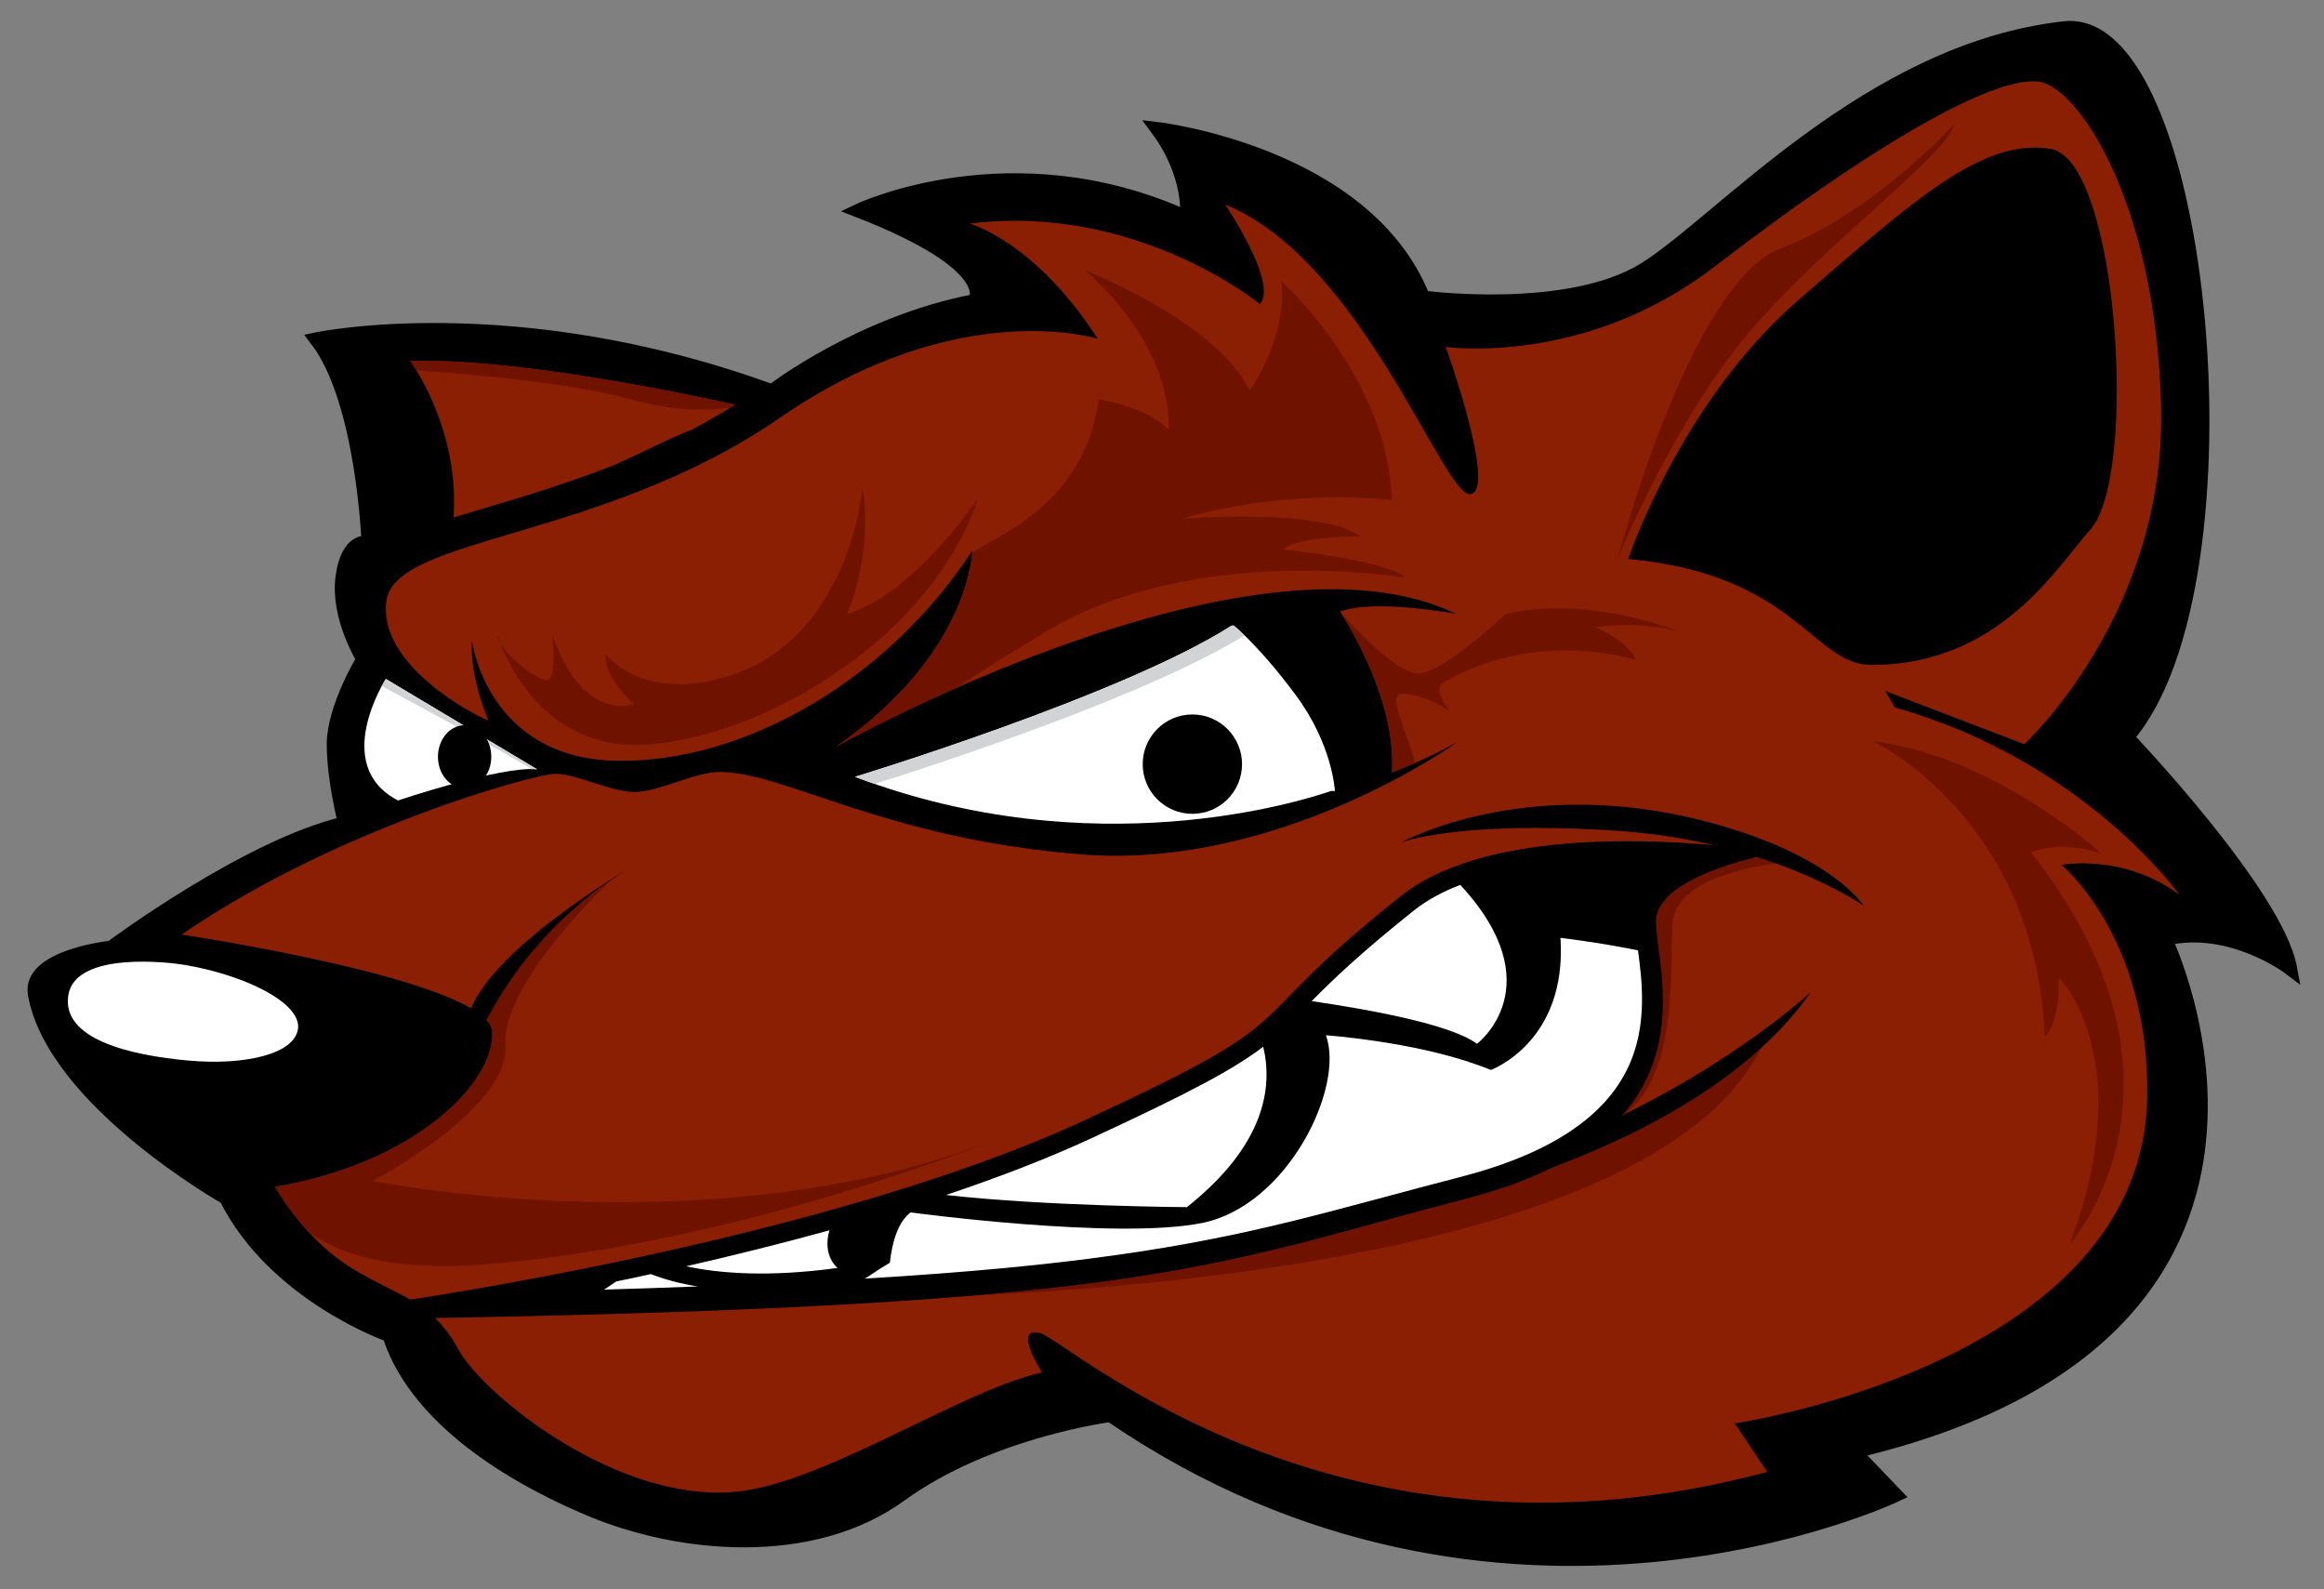 <?xml version="1.0" encoding="utf-8"?>
<!-- Generator: Adobe Illustrator 16.0.0, SVG Export Plug-In . SVG Version: 6.00 Build 0)  -->
<!DOCTYPE svg PUBLIC "-//W3C//DTD SVG 1.1//EN" "http://www.w3.org/Graphics/SVG/1.1/DTD/svg11.dtd">
<svg version="1.1" id="Layer_1" xmlns="http://www.w3.org/2000/svg" xmlns:xlink="http://www.w3.org/1999/xlink" x="0px" y="0px"
	 width="373px" height="255px" viewBox="-260.833 -32.583 373 255" enable-background="new -260.833 -32.583 373 255"
	 xml:space="preserve">
<rect x="-260.833" y="-32.583" width="373" height="255" fill="#808080" stroke="none"/>
<g>
	<g>
		<path d="M-205.458,99.528c0,0-1.816-6.838-1.816-12.698c0-5.858,4.746-13.646,4.746-13.646s-4.189-6.702-3.346-13.132
			c0.835-6.402,4.176-5.562,4.176-5.562s-0.824-22.865-8.353-32.63c0,0,31.826-6.73,73.106,8.341c0,0,14.166-10.966,32.588-14.486
			c0,0,4.174-5.572-18.688-14.499c0,0,24.546-11.7,52.712,1.118c0,0,0.835-6.695-4.746-14.224c0,0,33.452,3.908,42.663,27.051
			c0,0,23.153,3.069,35.426-4.462C15.274,3.17,39.117-24.574,70.5-28.06c22.587-2.51,31.225,89.522,10.034,113.777
			c0,0,23.985,25.103,26.209,37.094c0,0-9.482-7.25-20.077-4.749c0,0,30.677,63.312-49.917,82.279l6.695,6.981
			c0,0-63.315,30.117-126.066-12.832c0,0-19.516,2.497-33.732,12.832c-14.226,10.311-35.421,8.357-49.923,2.222
			c-17.489-7.41-28.725-17.273-32.075-27.883c0,0-18.403-6.408-26.214-22.041c0,0-27.571-15.573-30.674-32.635
			c-1.114-6.133,12.274-7.518,12.274-7.518S-221.076,103.14-205.458,99.528z"/>
		<path fill="none" stroke="#000000" stroke-width="2.226" stroke-miterlimit="3.864" d="M-205.458,99.528
			c0,0-1.816-6.838-1.816-12.698c0-5.858,4.746-13.646,4.746-13.646s-4.189-6.702-3.346-13.132c0.835-6.402,4.176-5.562,4.176-5.562
			s-0.824-22.865-8.353-32.63c0,0,31.826-6.73,73.106,8.341c0,0,14.166-10.966,32.588-14.486c0,0,4.174-5.572-18.688-14.499
			c0,0,24.546-11.7,52.712,1.118c0,0,0.835-6.695-4.746-14.224c0,0,33.452,3.908,42.663,27.051c0,0,23.153,3.069,35.426-4.462
			C15.274,3.17,39.117-24.574,70.5-28.06c22.587-2.51,31.225,89.522,10.034,113.777c0,0,23.985,25.103,26.209,37.094
			c0,0-9.482-7.25-20.077-4.749c0,0,30.677,63.312-49.917,82.279l6.695,6.981c0,0-63.315,30.117-126.066-12.832
			c0,0-19.516,2.497-33.732,12.832c-14.226,10.311-35.421,8.357-49.923,2.222c-17.489-7.41-28.725-17.273-32.075-27.883
			c0,0-18.403-6.408-26.214-22.041c0,0-27.571-15.573-30.674-32.635c-1.114-6.133,12.274-7.518,12.274-7.518
			S-221.076,103.14-205.458,99.528z"/>
		<path d="M-205.458,99.376c0,0-1.816-6.84-1.816-12.7S-202.529,73-202.529,73s-4.189-6.674-3.346-13.101
			c0.835-6.407,4.176-5.565,4.176-5.565s-0.824-22.864-8.353-32.632c0,0,31.826-6.73,73.106,8.316c0,0,14.166-10.949,32.588-14.462
			c0,0,4.174-5.573-18.688-14.498c0,0,24.546-11.714,52.712,1.118c0,0,0.835-6.695-4.746-14.223c0,0,33.452,3.892,42.663,27.05
			c0,0,23.153,3.069,35.426-4.461C15.274,3.015,39.117-24.741,70.5-28.228c22.587-2.51,31.225,89.534,10.034,113.789
			c0,0,23.985,25.101,26.209,37.095c0,0-9.482-7.253-20.077-4.75c0,0,30.677,63.316-49.917,82.277l6.695,6.961
			c0,0-63.315,30.142-126.066-12.811c0,0-19.516,2.494-33.732,12.811c-14.226,10.333-35.421,8.38-49.923,2.246
			c-17.489-7.412-28.725-17.3-32.075-27.885c0,0-18.403-6.436-26.214-22.039c0,0-27.571-15.57-30.674-32.637
			c-1.114-6.129,12.274-7.513,12.274-7.513S-221.076,102.98-205.458,99.376z"/>
		<path fill="#8A1F03" d="M-216.665,157.859c0,0,4.446,8.224,12.265,13.043c7.811,4.819,12.741,5.011,17.105,12.998
			c4.176,7.659,26.777,25.667,46.098,22.704c14.104-2.156,35.362-16.312,47.618-18.95c0,0-4.803-7.438-0.359-6.333
			c4.443,1.111,47.624,40.887,116.754,22.285l-5.22-7.784c0,0,65.589-9.609,66.206-52.423c0.373-25.672-13.77-37.208-13.77-37.208
			s10.037-1.852,18.961,4.834c0,0-15.27-21.534-45.747-30.103l-1.477-2.618l22.304,8.534c0,0,22.688-20.844,21.955-53.912
			C85.278-0.137,72.655-18.76,66.319-19.496c-6.322-0.749-22.992,7.466-52.062,29.766C-6.591,26.284-28.791,23.083-28.791,23.083
			s8.246,22.973,3.982,23.628c-4.264,0.653-17.371-37.562-39.397-46.477c0,0,8.582,12.596,5.584,15.969
			c0,0-19.804-16.237-46.583-12.913c0,0,10.521,2.869,20.556,18.494c0,0-22.326-7.104-50.955,12.639
			c-28.624,19.743-61.725,19-63.206,29.393c-1.482,10.423,14.533,18.613,16.38,19.211c0,0-3.026-6.756-2.66-12.782
			c0,0,2.404,18.869,23.212,19.255c20.798,0.357,43.811-13.287,57.107-33.739c0,0-0.237,16.473-21.906,31.488
			c0,0,66.528-37.221,99.52-21.341c0,0-13.112-2.445-18.593-0.353c0,0,9.125,13.48,8.322,25.794c0,0,5.01-1.782,10.528-4.874
			c0,0-28.414,20.505-60.174,18.058c-31.758-2.475-47.76-13.24-58.283-13.24c-3.881,0-9.507,3.084-13.39,3.203
			c-3.879,0.119-9.476-2.908-12.92-2.908c-3.445,0-35.565,8.935-60.001,25.799c0,0,49.474,7.374,49.848,15.616
			C-181.45,141.259-194.323,154.105-216.665,157.859z"/>
		<g>
			<g>
				<g>
					<g>
						<defs>
							<path id="SVGID_1_" d="M-216.665,157.859c0,0,4.446,8.224,12.265,13.043c7.811,4.819,12.741,5.011,17.105,12.998
								c4.176,7.659,26.777,25.667,46.098,22.704c14.104-2.156,35.362-16.312,47.618-18.95c0,0-4.803-7.438-0.359-6.333
								c4.443,1.111,47.624,40.887,116.754,22.285l-5.22-7.784c0,0,65.589-9.609,66.206-52.423
								c0.373-25.672-13.77-37.208-13.77-37.208s10.037-1.852,18.961,4.834c0,0-15.27-21.534-45.747-30.103l-1.477-2.618
								l22.304,8.534c0,0,22.688-20.844,21.955-53.912C85.278-0.137,72.655-18.76,66.319-19.496
								c-6.322-0.749-22.992,7.466-52.062,29.766C-6.591,26.284-28.791,23.083-28.791,23.083s8.246,22.973,3.982,23.628
								c-4.264,0.653-17.371-37.562-39.397-46.477c0,0,8.582,12.596,5.584,15.969c0,0-19.804-16.237-46.583-12.913
								c0,0,10.521,2.869,20.556,18.494c0,0-22.326-7.104-50.955,12.639c-28.624,19.743-61.725,19-63.206,29.393
								c-1.482,10.423,14.533,18.613,16.38,19.211c0,0-3.026-6.756-2.66-12.782c0,0,2.404,18.869,23.212,19.255
								c20.798,0.357,43.811-13.287,57.107-33.739c0,0-0.237,16.473-21.906,31.488c0,0,66.528-37.221,99.52-21.341
								c0,0-13.112-2.445-18.593-0.353c0,0,9.125,13.48,8.322,25.794c0,0,5.01-1.782,10.528-4.874c0,0-28.414,20.505-60.174,18.058
								c-31.758-2.475-47.76-13.24-58.283-13.24c-3.881,0-9.507,3.084-13.39,3.203c-3.879,0.119-9.476-2.908-12.92-2.908
								c-3.445,0-35.565,8.935-60.001,25.799c0,0,49.474,7.374,49.848,15.616C-181.45,141.259-194.323,154.105-216.665,157.859
								L-216.665,157.859z"/>
						</defs>
						<clipPath id="SVGID_2_">
							<use xlink:href="#SVGID_1_"  overflow="visible"/>
						</clipPath>
						<g clip-path="url(#SVGID_2_)">
							<path fill="#6F1200" d="M-162.708,108.596c0,0-17.724,16.472-17.021,26.62c0.711,10.121-21.285,21.7-21.285,21.7
								s55.896,11.304,101.273-7.175c0,0-41.545,17.275-83.444,20.585c-42.84,3.354-36.203-26.533-36.203-26.533l35.389-9.333
								C-184,134.46-187.824,126.773-162.708,108.596z"/>
							<path fill="#8A1F03" d="M-189.535,180.651c0,0,79.436,1.156,92.225-5.944l-98.164,2.61L-189.535,180.651z"/>
							<path fill="#6F1200" d="M-128.136,84.635c0,0,22.667-25.512,22.806-27.774c0.14-2.259,18.272-6.09,20.826-25.351
								c0,0,7.366,0.994,11.19,4.828c0,0,1.56-12.206-13.315-25.517c0,0,21.102,8.233,26.343,19.266c0,0,6.098-8.347,5.105-17.55
								c0,0,17.146,15.296,17.715,35.129c0,0-16.018-2.129-33.585,2.972c0,0,22.666-1.715,28.473,2.833c0,0-10.05-0.006-12.31,2.117
								c0,0,16.699,1.712,19.541,4.521c0,0-33.294-5.655-57.082,8.374c-23.801,14.026-32.496,22.622-32.496,22.622L-128.136,84.635z
								"/>
							<path fill="#6F1200" d="M-48.347,71.181c0,0,7.948,10.312,7.663,22.168c0,0,6.469-1.741,6.888-3.125
								c0.421-1.41-3.537-9.166-2.845-10.959c0.707-1.819,8.649,1.649,9.063,2.926c0,0-3.623-3.903-1.67-5.178
								c1.954-1.249,13.94-8.22,30.954-3.744c0,0-0.967-2.79-6.406-5.179c0,0,5.86-1.116,13.105,0.565c0,0-14.651-5.867-27.62-2.666
								c0,0-9.897,9.366-13.941,9.501c-4.043,0.136-13.204-10.568-13.204-10.568L-48.347,71.181z"/>
							<path fill="#6F1200" d="M22.521,134.081C3,179.55-139.23,175.915-139.23,175.915s128.847-22.875,136.091-26.21
								C4.12,146.366,22.521,134.081,22.521,134.081z"/>
							<path d="M-51.313,164.939c0,0,59.697-7.741,81.083-38.29c0,0-32.588,30.195-78.335,32.67
								C-94.317,161.762-51.313,164.939-51.313,164.939z"/>
							<path fill="#6F1200" d="M25.199,105.869c0,0-17.179,1.424-17.596,9.762c-0.417,8.331,0.914,25.477-8.68,31.21
								c-9.59,5.735,2.741-26.78,2.903-27.427c0.173-0.676,1.215-12.469,1.215-12.469l16.717-3.823L25.199,105.869z"/>
						</g>
					</g>
				</g>
			</g>
		</g>
		<path fill="#8A1F03" d="M-195,25.335c16.086-0.452,41.662,4.703,52.158,7.017c-2.328,1.458-4.666,2.819-7.014,4.051
			c-1.742,0.676-3.679,1.528-5.829,2.575c-2.006,0.981-4.244,2.021-6.6,3.076c-9.597,3.792-18.643,6.199-25.758,8.402
			C-187.008,36.052-195,25.335-195,25.335z"/>
		<g>
			<g>
				<g>
					<g>
						<defs>
							<path id="SVGID_3_" d="M-195,25.335c16.086-0.452,41.662,4.703,52.158,7.017c-2.328,1.458-4.666,2.819-7.014,4.051
								c-1.742,0.676-3.679,1.528-5.829,2.575c-2.006,0.981-4.244,2.021-6.6,3.076c-9.597,3.792-18.643,6.199-25.758,8.402
								C-187.008,36.052-195,25.335-195,25.335L-195,25.335z"/>
						</defs>
						<clipPath id="SVGID_4_">
							<use xlink:href="#SVGID_3_"  overflow="visible"/>
						</clipPath>
						<g clip-path="url(#SVGID_4_)">
							<path fill="#6F1200" d="M-195.313,26.764c0,0,23.483,1.359,35.216,4.618c11.735,3.232,17.967,1.078,17.967,1.078
								s-35.333-10.614-36.175-10.614c-0.843,0-21.563,0.115-21.563,0.115L-195.313,26.764z"/>
						</g>
					</g>
				</g>
			</g>
		</g>
		<path d="M39.542,74.116c-9.481,0-11.991-14.482-39.043-17.008c0,0,8.357-25.101,27.322-41.542
			C46.787-0.89,57.379-10.374,68.26-8.703c10.88,1.681,14.146,52.524,6.416,61.085C69.374,58.243,60.175,74.116,39.542,74.116z"/>
		<path fill="#FFFFFF" d="M-174.644,90.855l-24.262-14.489c0,0-8.931,13.854,1.96,19.503
			C-196.945,95.869-180.494,90.31-174.644,90.855z"/>
		<g>
			<g>
				<g>
					<g>
						<defs>
							<path id="SVGID_5_" d="M-174.644,90.855l-24.262-14.489c0,0-8.931,13.854,1.96,19.503
								C-196.945,95.869-180.494,90.31-174.644,90.855L-174.644,90.855z"/>
						</defs>
						<clipPath id="SVGID_6_">
							<use xlink:href="#SVGID_5_"  overflow="visible"/>
						</clipPath>
						<g clip-path="url(#SVGID_6_)">
							<path fill="#D1D3D4" d="M-200.171,77.177c0,0,23.336,12.495,24.893,13.854c1.558,1.387,1.06-0.934,1.06-0.934l-24.739-15.185
								L-200.171,77.177z"/>
						</g>
					</g>
				</g>
			</g>
		</g>
		<path d="M-196.679,176.212c0,0,68.078-9.651,109.882-29.005c37.929-17.579,22.657-13.595,50.76-35.975
			c17.845-14.245,60.237-6.976,60.237-6.976s-18.966,3.339-19.241,10.852c-0.282,7.538,10.598,34.027-30.397,44.631
			c-40.996,10.607-49.364,17.281-169.286,19.238L-196.679,176.212z"/>
		<path fill="#FFFFFF" d="M-231.095,122.267c-2.418-0.429-17.598-2.272-18.764,4.81c-1.169,7.11,9.927,9.684,19.267,10.523
			c9.341,0.842,17.263-1.15,17.602-5.24C-212.664,128.269-221.539,123.9-231.095,122.267z"/>
		<path fill="#FFFFFF" d="M-163.878,174.358c0.658-0.438,1.317-0.86,1.953-1.311c1.7-0.347,3.448-0.704,5.221-1.11l0.343-0.068
			c2.375,0.925,4.916,1.577,7.542,1.981C-153.585,174.027-158.597,174.209-163.878,174.358z M-26.458,109.407
			c14.991,16.236,2.681,25.51,2.681,25.51c-4.179-3.132-17.288-5.499-26.534-6.854c3.222-3.267,7.731-7.628,16.358-14.501
			C-31.822,111.853-29.278,110.498-26.458,109.407z M-127.708,164.838c-1.19,4.138,1.309,6.047,1.309,6.047
			c-11.125,1.514-19.001,0.875-24.309-0.271C-143.355,168.93-135.557,167.008-127.708,164.838z M-58.089,135.384
			c1.534,6.341,0.424,15.692-12.247,25.743c0,0-22.659-0.147-38.661-1.954c8.307-2.778,16.336-5.851,23.609-9.232
			C-69.639,142.651-62.758,138.941-58.089,135.384z M-82.06,168.865c-10.601,1.495-23.34,2.728-40.002,3.728
			c0.342-0.173,0.669-0.357,0.961-0.59c1.067-0.725,2.098-1.382,3.089-1.959c0.35-3.193,1.252-6.479,3.322-8.074
			c0,0,33.193,4.477,46.855,1.682c13.664-2.794,22.877-21.757,19.808-30.108c0,0,13.746,0.967,24.194,4.704
			c0.811,0.3,1.566,0.567,2.288,0.858c0,0,12.276-4.454,11.164-21.195c0,0,5.921,0.687,12.447,2.007
			c0.153,1.174,0.318,2.499,0.457,3.891c0.314,3.534,0.338,7.432-0.73,11.304c-2.035,7.434-8.388,16.017-28.074,21.13
			C-46.646,161.491-59.447,165.721-82.06,168.865z"/>
		<path fill="#FFFFFF" d="M-123.604,92.07c0,0,43.091-13.116,60.507-24.302l0.115,0.175l0.095-0.205c0,0,4.083,3.226,10.023,11.216
			c5.939,7.991,6.282,15.394,6.282,15.394l-0.591-0.012C-51.74,95.908-85.264,106.594-123.604,92.07z"/>
		<g>
			<g>
				<g>
					<g>
						<defs>
							<path id="SVGID_7_" d="M-123.604,92.07c0,0,43.091-13.116,60.507-24.302l0.115,0.175l0.095-0.205
								c0,0,4.083,3.226,10.023,11.216c5.939,7.991,6.282,15.394,6.282,15.394l-0.591-0.012
								C-51.74,95.908-85.264,106.594-123.604,92.07L-123.604,92.07z"/>
						</defs>
						<clipPath id="SVGID_8_">
							<use xlink:href="#SVGID_7_"  overflow="visible"/>
						</clipPath>
						<g clip-path="url(#SVGID_8_)">
							<path fill="#D1D3D4" d="M-128.029,91.304c0,0,45.776-13.792,64.288-25.561l0.115,0.181l0.109-0.211
								c0,0,1.561,1.211,4.168,4.004c-0.573-0.503-0.89-0.767-0.89-0.767l-0.101,0.243l-0.114-0.21
								c-15.529,9.871-50.26,21.183-61.034,24.555C-123.657,92.853-125.833,92.103-128.029,91.304z"/>
						</g>
					</g>
				</g>
			</g>
		</g>
		<path d="M-159.765,106.699c0,0-23.164,13.436-25.936,23.889l1.597,3.473C-184.104,134.06-177.881,117.58-159.765,106.699z"/>
		<path fill="#6F1200" d="M-181.021,69.288c0,0,5.516,19.214,24.593,17.565c19.076-1.62,45.254-17.471,52.545-39.419
			c0,0-10.303,15.333-20.998,18.517c0,0,4.236-9.459,2.469-20.17c0,0-2.003,24.271-21.82,30.234
			c-13.612,4.096-19.355-3.583-19.355-3.583s-0.73,3.139,4.505,7.969c0,0-8.324,3.185-13.156-11.4c0,0,0.875,7.573-0.811,7.573
			C-174.738,76.571-180.887,71.867-181.021,69.288z"/>
		<path fill="#6F1200" d="M39.772,86.354c0,0,26.126,12.267,27.557,47.388c0,0,2.422-1.725,2.283-9.486
			c0,0,13.076,13.017,1.719,42.827c0,0,23.2-25.7-6.208-62.875c0,0,4.26-2.088,11.266,0.138
			C76.386,104.345,59.335,88.773,39.772,86.354z"/>
		<path d="M-36.003,102.639c0,0,19.683-11.043,48.961-3.406c20.243,5.258,25.344,13.548,25.344,13.548s-14.735-10.512-40.257-12.099
			C-27.478,99.097-36.003,102.639-36.003,102.639z"/>
		<path fill="#6F1200" d="M-1.129,56.881c0,0,9.015-22.148,21.336-36.503C32.529,6.01,51.386-7.425,52.824-12.667
			c0,0-13.218,14.458-27.785,19.901C10.47,12.675-1.129,56.881-1.129,56.881z"/>
		<path d="M-69.458,82.064c4.4,0,7.97,3.579,7.97,7.974c0,4.417-3.57,7.971-7.97,7.971c-4.403,0-7.97-3.554-7.97-7.971
			C-77.429,85.643-73.862,82.064-69.458,82.064z"/>
		<path d="M-186.266,83.797c2.367,0,4.284,2.254,4.284,5.053c0,2.795-1.917,5.054-4.284,5.054c-2.363,0-4.275-2.259-4.275-5.054
			C-190.541,86.051-188.629,83.797-186.266,83.797z"/>
	</g>
	<g>
		<path d="M721.755,106.537c0.924-9.479-2.423-12.67-11.754-12.197l-24.395,0.004l-3.101,25.858l22.134,0.004
			c2.349,0.089,4.991-0.335,7.353-1.073c4.705-1.812,6.758-3.947,7.616-5.83C721.301,109.574,721.747,107.313,721.755,106.537z
			 M474.164,106.537c0.918-9.479-2.434-12.67-11.735-12.197l-24.419,0.004l-3.099,25.858l22.136,0.004
			c2.376,0.089,4.983-0.335,7.372-1.073c4.682-1.812,6.739-3.947,7.593-5.83C473.702,109.574,474.151,107.313,474.164,106.537z
			 M517.856,82.708c15.4-20.166,38.792-30.174,63.639-30.529c18.482,0.207,39.408,5.93,52.039,21.499
			c2.406,2.959,4.552,6.119,6.423,9.501c1.177-9.778-0.119-26.671,8.546-26.671h62.65c4.05-0.035,7.968,0.028,11.998,0.193
			c17.489,0.172,34.182,8.273,41.92,25.166c3.774,8.24,4.072,18.197,3.245,26.514c-1.651,11.713-6.288,24.238-16.359,32.269
			c-2.48,2.191-5.273,4.13-8.085,5.791c-1.408,0.739-3.293,1.596-5.265,2.438l-1.312,0.54l22.77,49.782
			c1.988,4.33-0.68,8.503-5.458,8.503h-38.218c-1.987,0-4.712-1.782-5.518-3.602l-20.26-46.095H678.16
			c0,0,0.809,49.692-11.298,49.692h-35.063c-11.398,0-3.76-25.179-3.68-25.856c-4.347,5.232-9.273,9.994-14.694,14.132
			c-13.937,11.259-32,15.529-49.08,15.858c-19.388,0.645-38.844-7.35-51.689-22.058c-9.808-12.355-14.899-28.152-15.521-43.851
			c-2.268,1.236-4.152,2.111-6.117,2.953l-1.307,0.536l22.785,49.786c1.985,4.33-0.698,8.499-5.477,8.499h-38.222
			c-1.988,0-4.709-1.778-5.491-3.604l-20.291-46.089h-12.428c0,0,0.813,49.692-11.291,49.692h-35.07
			c-3.676,0-6.417-3.084-5.967-6.737L394.94,61.795c0.359-2.853,3.101-5.288,5.969-5.288h62.674
			c4.047-0.035,7.967,0.028,11.996,0.193c17.472,0.172,34.164,8.273,41.932,25.166L517.856,82.708z M601.96,134.623
			c1.369-9.892,1.318-23.267-3.846-31.146c-1.873-3.387-5.561-6.212-9.423-8.062c-3.389-1.355-7.104-2.169-10.536-2.058
			c-4.655,0.092-9.426,1.039-13.284,3.175c-12.437,7.022-19.106,20.842-20.671,35.226c-1.146,10.704-0.727,23.168,5.985,30.754
			c4.426,5.343,10.772,7.944,17.883,7.963c7.232,0.416,15.324-3.778,21.043-8.853C596.577,154.321,600.49,144.83,601.96,134.623z
			 M383.521,140.865c-1.175,10.771-3.23,21.674-7.89,31.881c-12.118,24.32-39.03,38.754-65.736,38.101
			c-16.947,0.614-35.959-6.104-47.682-18.79c-13.076-15.715-12.171-34.916-9.495-52.672l5.388-45
			c-0.823,0.452-1.768,0.719-2.727,0.719h-66.831l-2.083,17.395h60.017c10.672,0,4.443,19.322,2.784,33.312
			c-0.359,2.849-3.127,5.284-5.969,5.284h-61.498l-6.127,51.312c-0.346,2.849-3.101,5.29-5.969,5.29h-34.671
			c-3.678,0-6.409-3.087-5.97-6.737l16.696-139.169c0.345-2.85,3.101-5.285,5.969-5.285H258.57c2.264,0,3.789,0.877,4.737,2.378
			c1.14-1.413,2.906-2.378,4.687-2.378h35.067c3.676,0,6.419,3.08,5.969,6.735l-10.404,86.758
			c-0.594,4.438-2.16,12.846,1.713,16.032c3.696,2.845,9.265,4.424,13.981,4.029c5.573,0.121,10.17-0.668,14.181-3.784
			c5.097-4.296,6.464-10.415,7.127-17.836l10.384-86.651c0.359-2.848,3.105-5.287,5.97-5.287h34.879
			c3.678,0,6.421,3.084,5.969,6.737L383.521,140.865z"/>
		<path fill="#FFFFFF" d="M261.549,62.867l-3.187,26.604c-0.158,1.327-1.648,2.629-2.983,2.629h-69.51l-2.8,23.408h63.409
			c1.872,0,3.203,1.495,2.985,3.354l-3.187,26.604c-0.183,1.326-1.649,2.633-2.983,2.633h-64.162l-6.451,53.94
			c-0.156,1.353-1.637,2.657-2.985,2.657h-34.671c-1.872,0-3.215-1.499-2.985-3.355l16.696-139.177
			c0.155-1.347,1.637-2.65,2.985-2.65h106.844C260.433,59.516,261.763,61.013,261.549,62.867z M722.355,114.533
			c1.706-3.812,2.378-6.438,2.397-7.838c1.109-11.395-3.809-15.918-14.829-15.366l-26.991,0.005l-3.832,31.872h25.486
			c2.766,0.109,5.684-0.388,8.294-1.205C718.123,119.999,721.03,117.421,722.355,114.533z M474.757,114.533
			c1.727-3.812,2.38-6.438,2.404-7.838c1.129-11.395-3.793-15.918-14.807-15.366l-26.998,0.005l-3.83,31.872h25.458
			c2.771,0.109,5.686-0.388,8.324-1.205C470.549,119.999,473.456,117.421,474.757,114.533z M632.474,170.805
			c-5.606,8.748-12.685,16.538-20.92,22.813c-13.232,10.691-30.639,14.891-47.3,15.211c-18.53,0.616-37.097-6.993-49.309-20.983
			c-10.486-13.229-15.355-30.645-14.844-47.572c-1.665,1.281-3.439,2.451-5.269,3.523c-1.359,0.71-3.072,1.511-4.968,2.289
			l-4.218,1.696l24.099,52.657c1.072,2.341-0.147,4.25-2.741,4.25h-38.218c-0.805,0-2.423-1.063-2.762-1.801l-21.058-47.893h-17.069
			l-5.622,47.037c-0.183,1.353-1.649,2.656-2.986,2.656h-35.069c-1.871,0-3.228-1.499-2.985-3.354l16.686-139.177
			c0.156-1.348,1.648-2.655,2.983-2.655h62.682c3.998-0.033,7.931,0.035,11.905,0.197c16.606,0.164,32.113,7.832,39.27,23.406
			c0.889,1.955,1.587,4.017,2.08,6.169c1.056-1.571,2.14-3.07,3.244-4.547c14.75-19.462,37.275-29.207,61.413-29.552
			c18.047,0.199,37.883,5.807,49.696,20.396c4.47,5.433,7.946,11.667,10.476,18.622l3.847-32.06
			c0.151-1.325,1.628-2.633,2.985-2.633h62.663c4-0.033,7.931,0.033,11.901,0.195c16.629,0.164,32.119,7.831,39.29,23.408
			c3.433,7.555,3.778,16.813,2.976,24.888c-1.598,11.363-6.005,22.93-15.251,30.306c-2.352,2.084-4.948,3.914-7.646,5.488
			c-1.38,0.711-3.072,1.51-4.964,2.292l-4.229,1.696l24.11,52.659c1.076,2.337-0.162,4.248-2.741,4.248h-38.226
			c-0.801,0-2.445-1.063-2.758-1.801l-21.062-47.894H675.5l-5.657,47.035c-0.151,1.354-1.639,2.659-2.985,2.659H631.79
			c-1.868,0-3.199-1.509-2.985-3.357L632.474,170.805z M600.506,150.505c2.191-5.012,3.657-10.153,4.43-15.477
			c1.377-9.926,1.564-24.238-4.249-33.125c-2.3-4.106-6.548-7.222-10.706-9.209c-3.686-1.465-7.896-2.471-11.914-2.341
			c-4.987,0.096-10.252,1.108-14.65,3.546c-13.571,7.665-20.575,22.544-22.206,37.548c-1.144,10.674-0.969,24.37,6.692,33.025
			c5.067,6.142,12.212,8.985,20.072,9.006c8.369,0.486,17.117-4.277,23.125-9.61C595.256,159.826,598.379,155.382,600.506,150.505z
			 M389.841,62.867l-9.312,77.668c-1.158,10.626-3.149,21.129-7.626,30.924c-11.529,23.172-37.275,37.012-62.942,36.382
			c-16.244,0.641-34.402-5.78-45.501-17.764c-12.144-14.631-11.432-32.579-8.766-50.296L265,62.159
			c0.154-1.343,1.648-2.651,2.985-2.651h35.068c1.87,0,3.228,1.497,2.983,3.355l-10.4,86.768
			c-0.754,5.657-2.341,14.491,2.823,18.774c4.3,3.285,10.488,5.107,15.944,4.657c5.918,0.129,11.193-0.733,15.985-4.452
			c6.076-5.104,7.551-12.3,8.225-19.866l10.377-86.585c0.158-1.343,1.651-2.651,2.986-2.651h34.879
			C388.728,59.516,390.059,61.013,389.841,62.867z"/>
		<g>
			<g>
				<g>
					<g>
						<defs>
							<path id="SVGID_9_" d="M727.737,106.867c0.596-5.944-0.186-10.228-2.3-12.877c-2.117-2.624-4.709-4.265-7.745-4.899
								c-3.044-0.605-5.666-0.855-7.847-0.753H680.27l-4.556,37.883h28.807c0.739,0.03,1.976-0.029,3.688-0.195
								c1.719-0.14,3.637-0.534,5.739-1.203c5.67-2.16,9.385-5.181,11.119-9.049C726.815,111.902,727.708,108.933,727.737,106.867z
								 M480.143,106.867c0.583-5.944-0.193-10.228-2.31-12.877c-2.115-2.624-4.709-4.265-7.748-4.899
								c-3.037-0.605-5.639-0.855-7.823-0.753h-29.598l-4.557,37.883h28.808c0.747,0.03,1.971-0.029,3.702-0.195
								c1.729-0.14,3.645-0.534,5.747-1.203c5.646-2.16,9.361-5.181,11.117-9.049C479.236,111.902,480.11,108.933,480.143,106.867z
								 M637.439,154.567c-1.43,3.469-3.068,6.935-4.965,10.348c-5.733,10.363-13.337,19.123-22.793,26.354
								c-4.06,3.275-9.823,6.46-17.259,9.563c-7.462,3.106-16.868,4.782-28.275,5.002c-2.961,0.094-7.125-0.242-12.475-1.044
								c-5.354-0.794-11.11-2.595-17.248-5.447c-6.142-2.856-11.868-7.33-17.17-13.406c-5.348-6.702-8.979-13.715-10.951-21.029
								c-1.976-7.287-2.981-13.954-3.028-19.981c-0.039-5.058,0.101-9.022,0.404-11.889c-1.068,1.192-2.125,2.199-3.189,3.01
								c-1.112,0.99-2.293,1.918-3.525,2.787c-1.216,0.87-2.415,1.654-3.589,2.359c-1.325,0.656-2.879,1.386-4.7,2.16
								c-1.824,0.753-4.186,1.671-7.124,2.734l25.434,55.608h-38.214L446.916,152h-21.69l-5.959,49.696h-35.08l16.698-139.171
								h62.698c3.948-0.03,7.885,0.033,11.815,0.193c2.261,0.021,5.714,0.495,10.39,1.359c4.676,0.896,9.467,2.87,14.355,5.928
								c4.907,3.056,8.862,7.854,11.858,14.389c0.87,1.893,1.692,4.812,2.462,8.73c0.265,1.411,0.449,2.905,0.549,4.538
								c2.116-3.641,4.617-7.324,7.47-11.103c2.758-3.651,6.684-7.651,11.823-12.002c5.119-4.35,11.566-8.134,19.357-11.326
								c7.793-3.223,17.06-4.879,27.823-5.035c8.793,0.098,16.311,1.207,22.592,3.33c6.302,2.123,11.47,4.678,15.527,7.612
								c4.056,2.957,7.136,5.743,9.24,8.351c5.875,7.156,9.998,15.771,12.378,25.813c0.592,2.514,1.093,5.05,1.458,7.553
								l5.809-48.331h62.676c3.949-0.03,7.881,0.033,11.81,0.193c2.279,0.021,5.739,0.495,10.419,1.359
								c4.65,0.896,9.438,2.87,14.349,5.928c4.914,3.056,8.868,7.854,11.864,14.389c0.866,1.893,1.678,4.812,2.438,8.73
								c0.771,3.94,0.86,8.789,0.292,14.534c-1.091,7.727-3.031,13.842-5.849,18.337c-2.821,4.523-5.624,7.862-8.415,10.051
								c-1.112,0.99-2.279,1.916-3.494,2.787c-1.218,0.87-2.439,1.652-3.618,2.354c-1.302,0.659-2.879,1.389-4.674,2.165
								c-1.821,0.751-4.209,1.671-7.146,2.732l25.454,55.606h-38.218L694.519,152h-21.713l-5.961,49.692h-35.067L637.439,154.567z
								 M607.897,135.468c1.201-8.79,1.19-16.106-0.021-21.985c-1.212-5.881-2.765-10.24-4.635-13.11
								c-0.713-1.298-2.043-2.923-3.959-4.933c-1.938-2.013-4.671-3.86-8.207-5.534c-2.851-1.138-5.448-1.868-7.76-2.164
								c-2.339-0.296-4.113-0.423-5.343-0.382c-3.867,0.074-7.156,0.546-9.892,1.441c-2.711,0.896-4.764,1.729-6.162,2.503
								c-7.411,4.181-13.019,9.965-16.803,17.318c-3.762,7.355-6.085,14.873-6.903,22.493c-1.003,9.386-0.672,16.86,0.965,22.47
								c1.654,5.614,3.79,9.885,6.438,12.849c2.702,3.256,5.932,5.762,9.739,7.455c3.773,1.721,7.967,2.586,12.517,2.598
								c2.446,0.138,5.99-0.456,10.694-1.76c4.702-1.302,9.561-4.201,14.62-8.708c4.413-4.285,7.752-9.063,10.066-14.311
								C605.551,146.458,607.083,141.029,607.897,135.468z M255.363,89.103h-72.17l-3.527,29.421h66.433l-3.21,26.797h-66.435
								l-6.769,56.376h-34.672L151.708,62.53h106.842L255.363,89.103z M377.527,140.208c-0.577,5.13-1.392,10.199-2.453,15.208
								c-1.064,5.006-2.683,9.93-4.902,14.768c-4.012,8.058-8.961,14.427-14.85,19.142c-5.903,4.682-11.955,8.16-18.188,10.384
								c-6.21,2.227-11.769,3.674-16.715,4.292c-4.947,0.646-8.484,0.92-10.583,0.848c-2.197,0.085-5.813-0.188-10.826-0.84
								c-5.012-0.626-10.441-2.155-16.32-4.542c-5.874-2.408-11.201-6.17-15.991-11.357c-5.631-6.76-8.707-14.269-9.214-22.47
								c-0.54-8.203-0.129-16.696,1.177-25.432l9.31-77.678h35.07l-10.4,86.752c-0.803,6.056-0.961,10.635-0.48,13.756
								c0.497,3.149,1.95,5.708,4.412,7.721c3.331,2.566,6.813,4.101,10.403,4.671c3.609,0.538,6.094,0.778,7.505,0.646
								c3.238,0.063,6.332-0.245,9.273-0.931c2.946-0.671,5.777-2.082,8.507-4.193c3.462-2.922,5.795-6.289,7.008-10.127
								c1.195-3.838,1.968-7.76,2.312-11.764l10.376-86.53h34.879L377.527,140.208z"/>
						</defs>
						<clipPath id="SVGID_10_">
							<use xlink:href="#SVGID_9_"  overflow="visible"/>
						</clipPath>
						<g clip-path="url(#SVGID_10_)">
							<g>
								<g>
									<g>
										<defs>
											<polygon id="SVGID_11_" points="133.322,203.038 133.864,197.875 749.657,262.587 749.106,267.75 											"/>
										</defs>
										<clipPath id="SVGID_12_">
											<use xlink:href="#SVGID_11_"  overflow="visible"/>
										</clipPath>
										<g clip-path="url(#SVGID_12_)">
											<polygon fill="#DCDDDE" points="749.689,262.598 749.426,265.185 133.618,200.468 133.881,197.875 											"/>
											<polygon fill="#DCDDDE" points="749.426,265.185 749.137,267.76 133.341,203.036 133.618,200.468 											"/>
										</g>
									</g>
									<g>
										<g>
											<g>
												<defs>
													<polygon id="SVGID_13_" points="133.571,200.869 154.535,1.373 770.324,66.075 749.365,265.583 													"/>
												</defs>
												<clipPath id="SVGID_14_">
													<use xlink:href="#SVGID_13_"  overflow="visible"/>
												</clipPath>
												<g clip-path="url(#SVGID_14_)">
													<polygon fill="#F0F1F1" points="770.35,66.075 766.139,105.98 150.343,41.275 154.545,1.36 													"/>
													<polygon fill="#EBECED" points="766.139,105.98 761.948,145.879 146.153,81.181 150.343,41.275 													"/>
													<polygon fill="#E6E7E8" points="761.948,145.879 757.757,185.783 141.963,121.058 146.153,81.181 													"/>
													<polygon fill="#E1E2E3" points="757.757,185.783 753.568,225.684 137.764,160.961 141.963,121.058 													"/>
													<polygon fill="#DCDDDE" points="753.568,225.684 749.381,265.585 133.574,200.863 137.764,160.961 													"/>
												</g>
											</g>
										</g>
									</g>
									<path fill="none" d="M727.737,106.867c0.596-5.944-0.186-10.228-2.3-12.877c-2.117-2.624-4.709-4.265-7.745-4.899
										c-3.044-0.605-5.666-0.855-7.847-0.753H680.27l-4.556,37.883h28.807c0.739,0.03,1.976-0.029,3.688-0.195
										c1.719-0.14,3.637-0.534,5.739-1.203c5.67-2.16,9.385-5.181,11.119-9.049C726.815,111.902,727.708,108.933,727.737,106.867
										z"/>
									<path fill="none" d="M480.143,106.867c0.583-5.944-0.193-10.228-2.31-12.877c-2.115-2.624-4.709-4.265-7.748-4.899
										c-3.037-0.605-5.639-0.855-7.823-0.753h-29.598l-4.557,37.883h28.808c0.747,0.03,1.971-0.029,3.702-0.195
										c1.729-0.14,3.645-0.534,5.747-1.203c5.646-2.16,9.361-5.181,11.117-9.049C479.236,111.902,480.11,108.933,480.143,106.867
										z"/>
									<path fill="none" d="M637.439,154.567c-1.43,3.469-3.068,6.935-4.965,10.348c-5.733,10.363-13.337,19.123-22.793,26.354
										c-4.06,3.275-9.823,6.46-17.259,9.563c-7.462,3.106-16.868,4.782-28.275,5.002c-2.961,0.094-7.125-0.242-12.475-1.044
										c-5.354-0.794-11.11-2.595-17.248-5.447c-6.142-2.856-11.868-7.33-17.17-13.406c-5.348-6.702-8.979-13.715-10.951-21.029
										c-1.976-7.287-2.981-13.954-3.028-19.981c-0.039-5.058,0.101-9.022,0.404-11.889c-1.068,1.192-2.125,2.199-3.189,3.01
										c-1.112,0.99-2.293,1.918-3.525,2.787c-1.216,0.87-2.415,1.654-3.589,2.359c-1.325,0.656-2.879,1.386-4.7,2.16
										c-1.824,0.753-4.186,1.671-7.124,2.734l25.434,55.608h-38.214L446.916,152h-21.69l-5.959,49.696h-35.08l16.698-139.171
										h62.698c3.948-0.03,7.885,0.033,11.815,0.193c2.261,0.021,5.714,0.495,10.39,1.359c4.676,0.896,9.467,2.87,14.355,5.928
										c4.907,3.056,8.862,7.854,11.858,14.389c0.87,1.893,1.692,4.812,2.462,8.73c0.265,1.411,0.449,2.905,0.549,4.538
										c2.116-3.641,4.617-7.324,7.47-11.103c2.758-3.651,6.684-7.651,11.823-12.002c5.119-4.35,11.566-8.134,19.357-11.326
										c7.793-3.223,17.06-4.879,27.823-5.035c8.793,0.098,16.311,1.207,22.592,3.33c6.302,2.123,11.47,4.678,15.527,7.612
										c4.056,2.957,7.136,5.743,9.24,8.351c5.875,7.156,9.998,15.771,12.378,25.813c0.592,2.514,1.093,5.05,1.458,7.553
										l5.809-48.331h62.676c3.949-0.03,7.881,0.033,11.81,0.193c2.279,0.021,5.739,0.495,10.419,1.359
										c4.65,0.896,9.438,2.87,14.349,5.928c4.914,3.056,8.868,7.854,11.864,14.389c0.866,1.893,1.678,4.812,2.438,8.73
										c0.771,3.94,0.86,8.789,0.292,14.534c-1.091,7.727-3.031,13.842-5.849,18.337c-2.821,4.523-5.624,7.862-8.415,10.051
										c-1.112,0.99-2.279,1.916-3.494,2.787c-1.218,0.87-2.439,1.652-3.618,2.354c-1.302,0.659-2.879,1.389-4.674,2.165
										c-1.821,0.751-4.209,1.671-7.146,2.732l25.454,55.606h-38.218L694.519,152h-21.713l-5.961,49.692h-35.067L637.439,154.567z
										"/>
									<path fill="none" d="M607.897,135.468c1.201-8.79,1.19-16.106-0.021-21.985c-1.212-5.881-2.765-10.24-4.635-13.11
										c-0.713-1.298-2.043-2.923-3.959-4.933c-1.938-2.013-4.671-3.86-8.207-5.534c-2.851-1.138-5.448-1.868-7.76-2.164
										c-2.339-0.296-4.113-0.423-5.343-0.382c-3.867,0.074-7.156,0.546-9.892,1.441c-2.711,0.896-4.764,1.729-6.162,2.503
										c-7.411,4.181-13.019,9.965-16.803,17.318c-3.762,7.355-6.085,14.873-6.903,22.493c-1.003,9.386-0.672,16.86,0.965,22.47
										c1.654,5.614,3.79,9.885,6.438,12.849c2.702,3.256,5.932,5.762,9.739,7.455c3.773,1.721,7.967,2.586,12.517,2.598
										c2.446,0.138,5.99-0.456,10.694-1.76c4.702-1.302,9.561-4.201,14.62-8.708c4.413-4.285,7.752-9.063,10.066-14.311
										C605.551,146.458,607.083,141.029,607.897,135.468z"/>
									<polygon fill="none" points="255.363,89.103 183.192,89.103 179.664,118.524 246.094,118.524 242.886,145.321 
										176.451,145.321 169.681,201.697 135.01,201.697 151.706,62.53 258.549,62.53 									"/>
									<path fill="none" d="M377.527,140.208c-0.577,5.13-1.392,10.199-2.453,15.208c-1.064,5.006-2.683,9.93-4.902,14.768
										c-4.012,8.058-8.961,14.427-14.85,19.142c-5.903,4.682-11.955,8.16-18.188,10.384c-6.21,2.227-11.769,3.674-16.715,4.292
										c-4.947,0.646-8.484,0.92-10.583,0.848c-2.197,0.085-5.813-0.188-10.826-0.84c-5.012-0.626-10.441-2.155-16.32-4.542
										c-5.874-2.408-11.201-6.17-15.991-11.357c-5.631-6.76-8.707-14.269-9.214-22.47c-0.54-8.203-0.129-16.696,1.177-25.432
										l9.31-77.678h35.07l-10.4,86.752c-0.803,6.056-0.961,10.635-0.48,13.756c0.497,3.149,1.95,5.708,4.412,7.721
										c3.331,2.566,6.813,4.101,10.403,4.671c3.609,0.538,6.094,0.778,7.505,0.646c3.238,0.063,6.332-0.245,9.273-0.931
										c2.946-0.671,5.777-2.082,8.507-4.193c3.462-2.922,5.795-6.289,7.008-10.127c1.195-3.838,1.968-7.76,2.312-11.764
										l10.376-86.53h34.879L377.527,140.208z"/>
								</g>
							</g>
						</g>
					</g>
				</g>
			</g>
		</g>
	</g>
</g>
</svg>
